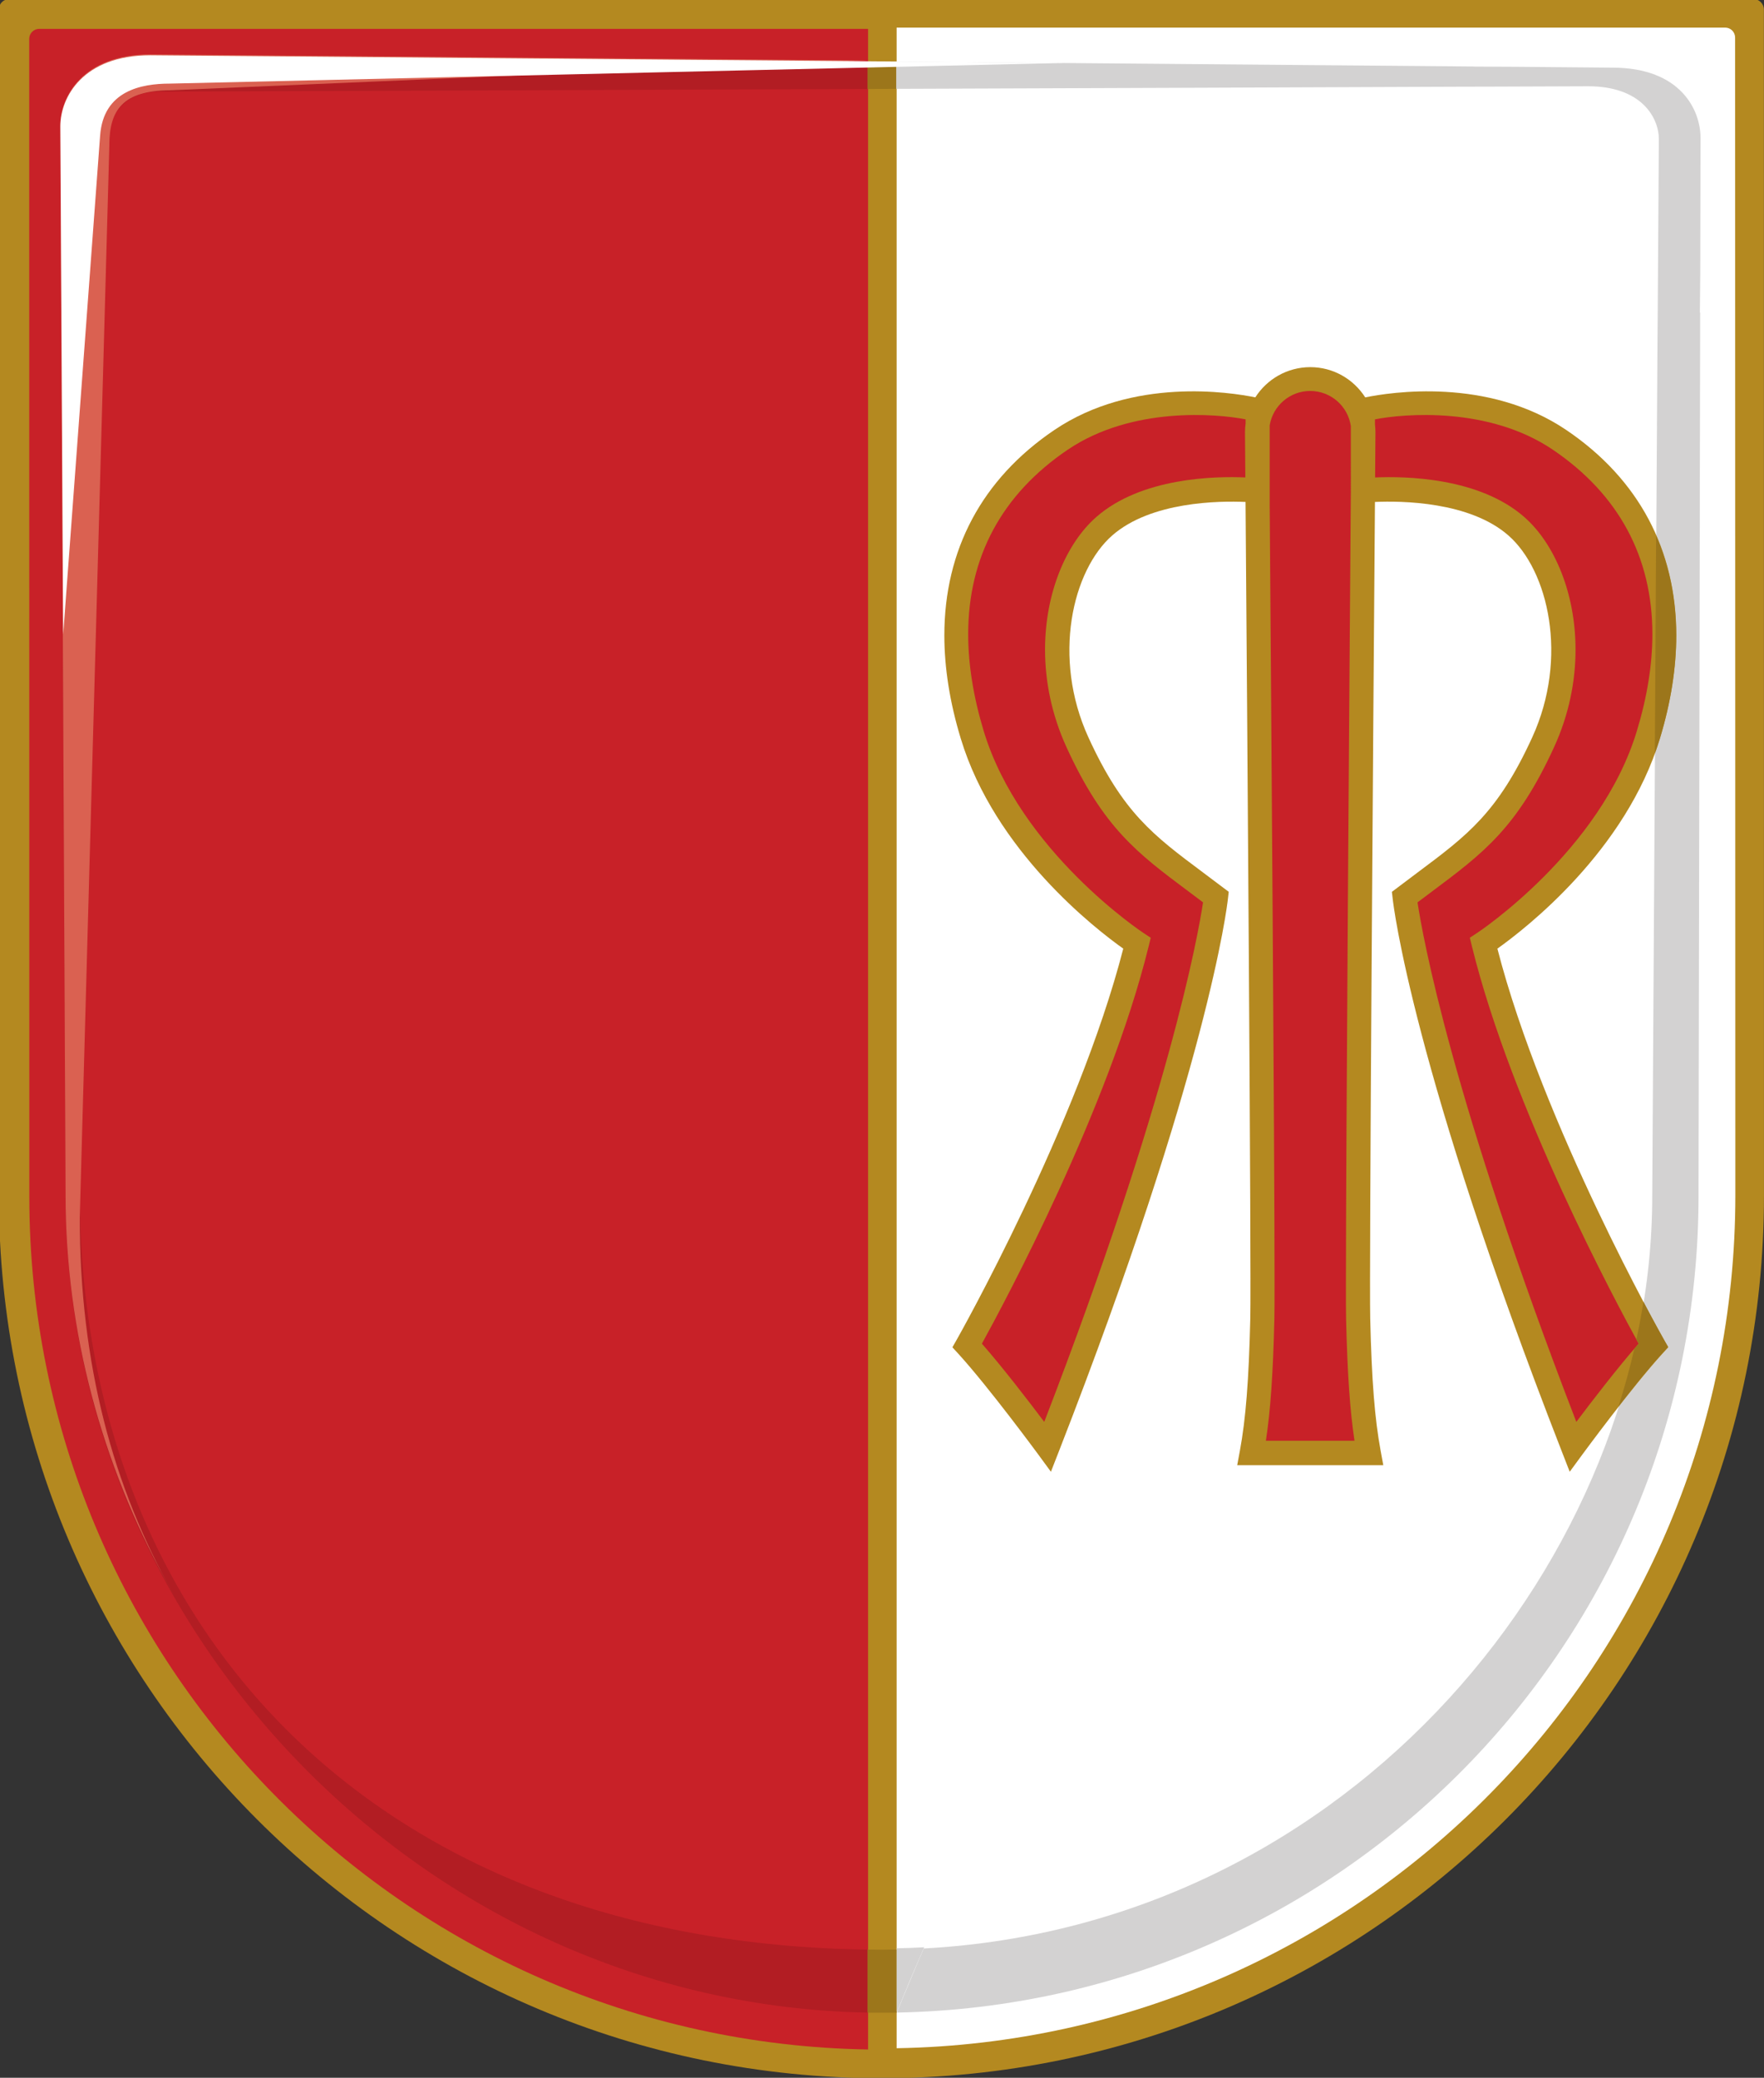 <?xml version="1.0" encoding="UTF-8" standalone="no"?>
<svg
   xmlns:dc="http://purl.org/dc/elements/1.1/"
   xmlns:cc="http://creativecommons.org/ns#"
   xmlns:rdf="http://www.w3.org/1999/02/22-rdf-syntax-ns#"
   xmlns:svg="http://www.w3.org/2000/svg"
   xmlns="http://www.w3.org/2000/svg"
   id="svg8"
   version="1.1"
   viewBox="0 0 132.292 155.823"
   height="588.939"
   width="500">
  <rect x="0" y="0" width="132.292" height="155.823" fill="#333333" stroke="none"/>
  <defs
     id="defs2">
    <clipPath
       clipPathUnits="userSpaceOnUse"
       id="clipPath32">
      <path
         d="M 0,0 H 851 V 1200 H 0 Z"
         id="path30" />
    </clipPath>
    <clipPath
       clipPathUnits="userSpaceOnUse"
       id="clipPath222">
      <path
         d="M 0,0 H 689.887 V 586.638 H 0 Z"
         id="path220" />
    </clipPath>
    <clipPath
       clipPathUnits="userSpaceOnUse"
       id="clipPath378">
      <path
         d="m 344.534,516.386 h 81.536 v 70.252 h -81.536 z"
         id="path376" />
    </clipPath>
    <clipPath
       clipPathUnits="userSpaceOnUse"
       id="clipPath390">
      <path
         d="M 0,0 H 689.887 V 586.638 H 0 Z"
         id="path388" />
    </clipPath>
    <clipPath
       clipPathUnits="userSpaceOnUse"
       id="clipPath1032">
      <path
         d="M 0,0 H 851 V 1200 H 0 Z"
         id="path1030" />
    </clipPath>
    <clipPath
       clipPathUnits="userSpaceOnUse"
       id="clipPath1208">
      <path
         d="m 0,603.894 h 689.924 v 586.658 H 0 Z"
         id="path1206" />
    </clipPath>
    <clipPath
       clipPathUnits="userSpaceOnUse"
       id="clipPath2644">
      <path
         d="M 0,0 H 851 V 1200 H 0 Z"
         id="path2642" />
    </clipPath>
    <clipPath
       clipPathUnits="userSpaceOnUse"
       id="clipPath2820">
      <path
         d="M 0,1208.551 H 859.89 V 0 H 0 Z"
         id="path2818" />
    </clipPath>
  </defs>
  <g
     transform="translate(385.095,226.252)"
     id="layer1">
    <g
       transform="matrix(5.622,0,0,5.622,-177.173,650.546)"
       id="g8050">
      <g
         id="g8019">
        <g
           transform="matrix(0.353,0,0,-0.353,-13.453,-140.009)"
           id="g2926">
          <path
             id="path2928"
             style="fill:#b48920;fill-opacity:1;fill-rule:nonzero;stroke:none"
             d="m 0,0 c 0,-18.419 -14.93,-33.352 -33.349,-33.352 -18.421,0 -33.353,14.933 -33.353,33.352 l -0.001,44.824 c 0,0.215 0.174,0.392 0.39,0.392 h 65.919 c 0.214,0 0.391,-0.177 0.391,-0.392 z" />
        </g>
        <g
           transform="matrix(0.353,0,0,-0.353,-36.594,-155.44)"
           id="g2930">
          <path
             id="path2932"
             style="fill:#c82128;fill-opacity:1;fill-rule:nonzero;stroke:none"
             d="m 0,0 0.004,-43.744 c 0,-17.625 14.142,-31.943 31.696,-32.236 V 0.378 H 0.379 C 0.17,0.378 0,0.209 0,0" />
        </g>
        <g
           transform="matrix(0.353,0,0,-0.353,-36.178,-154.271)"
           id="g2934">
          <path
             id="path2936"
             style="fill:#b21d23;fill-opacity:1;fill-rule:nonzero;stroke:none"
             d="m 0,0 0.199,-40.413 c 0,-16.369 13.525,-30.558 30.322,-30.862 v 2.381 C 12.122,-68.652 0.728,-57.018 0.728,-40.199 l 1.058,39.54 c 0,1.313 0.842,1.979 1.939,1.979 0.32,0 13.52,0.049 26.796,0.098 V 2.461 L 3.401,2.69 C 0.862,2.69 0,1.11 0,0" />
        </g>
        <g
           transform="matrix(0.353,0,0,-0.353,-32.311,-131.81)"
           id="g2938">
          <path
             id="path2940"
             style="fill:#e46250;fill-opacity:1;fill-rule:nonzero;stroke:none"
             d="M 0,0 C 0.006,-0.006 -0.004,0.005 0,0" />
        </g>
        <g
           transform="matrix(0.353,0,0,-0.353,-34.67,-134.691)"
           id="g2942">
          <path
             id="path2944"
             style="fill:#da6151;fill-opacity:1;fill-rule:nonzero;stroke:none"
             d="m 0,0 c -2.298,4.066 -3.54,8.725 -3.54,14.225 l 1.118,40.539 c 0,1.314 0.5,2.058 2.286,2.072 l 26.381,1.127 -27.119,0.229 c -2.539,0 -3.401,-1.58 -3.401,-2.69 l 0.199,-40.413 c 0,-5.175 1.37,-10.148 3.768,-14.532 C -0.209,0.371 -0.104,0.186 0,0" />
        </g>
        <g
           transform="matrix(0.353,0,0,-0.353,-25.023,-128.636)"
           id="g2946">
          <path
             id="path2948"
             style="fill:#ffffff;fill-opacity:1;fill-rule:nonzero;stroke:none"
             d="M 0,0 C 17.554,0.296 31.695,14.614 31.695,32.236 L 31.686,75.98 c 0,0.209 -0.168,0.378 -0.376,0.378 H 0 Z" />
        </g>
        <g
           transform="matrix(0.353,0,0,-0.353,-25.411,-155.14)"
           id="g2950">
          <path
             id="path2952"
             style="fill:#9c761b;fill-opacity:1;fill-rule:nonzero;stroke:none"
             d="m 0,0 v -1.043 c 0.367,10e-4 0.733,10e-4 1.101,0.004 v 1.03 z m 0,-71.355 v -2.382 c 0.181,-0.002 0.363,-0.004 0.549,-0.004 0.182,0 0.37,0.002 0.552,0.004 v 2.385 c -0.182,-0.003 -0.37,-0.008 -0.552,-0.008 -0.186,0 -0.368,0.005 -0.549,0.005" />
        </g>
        <g
           transform="matrix(0.353,0,0,-0.353,-25.023,-129.127)"
           id="g2954">
          <path
             id="path2956"
             style="fill:#d3d2d2;fill-opacity:1;fill-rule:nonzero;stroke:none"
             d="M 0,0 C 0.01,0 0.019,0.002 0.024,0.002 0.287,0.658 0.634,1.496 1.042,2.424 0.697,2.403 0.35,2.393 0,2.385 Z" />
        </g>
        <g
           transform="matrix(0.353,0,0,-0.353,-17.02,-154.803)"
           id="g2958">
          <path
             id="path2960"
             style="fill:#d3d2d2;fill-opacity:1;fill-rule:nonzero;stroke:none"
             d="m 0,0 c 2.176,0.006 3.465,0.013 3.465,0.013 2.015,0 2.668,-1.19 2.668,-2.001 L 6.091,-8.419 6.079,-9.95 5.883,-41.92 c 0,-13.612 -11.323,-27.573 -27.527,-28.438 -0.028,-0.063 -0.052,-0.121 -0.08,-0.181 -0.02,-0.05 -0.045,-0.107 -0.069,-0.157 -0.01,-0.03 -0.023,-0.059 -0.038,-0.086 -0.224,-0.53 -0.428,-1.021 -0.61,-1.455 -0.002,-0.006 -0.002,-0.014 -0.009,-0.021 -0.033,-0.089 -0.07,-0.179 -0.107,-0.264 v -0.004 c -0.034,-0.088 -0.069,-0.171 -0.104,-0.254 16.785,0.308 30.293,14.006 30.293,30.86 L 7.694,-8.533 C 7.691,-8.536 7.687,-8.539 7.683,-8.542 l 0.014,1.474 0.01,5.141 c 0,1.008 -0.718,2.644 -3.334,2.644 L 0.742,0.749 -0.849,0.757 c 0.004,0.002 0.004,0.003 0.004,0.003 l -21.841,0.185 v -1.029 c 8.12,0.027 16.122,0.06 21.094,0.08 z" />
        </g>
        <g
           transform="matrix(0.353,0,0,-0.353,-17.009,-143.304)"
           id="g2962">
          <path
             id="path2964"
             style="fill:#b48920;fill-opacity:1;fill-rule:nonzero;stroke:none"
             d="m 0,0 c 1.061,0.754 4.855,3.69 6.143,7.943 0.414,1.365 0.618,2.669 0.618,3.894 0,3.224 -1.415,5.907 -4.156,7.761 -2.967,2.006 -6.654,1.428 -7.599,1.233 -0.438,0.686 -1.203,1.143 -2.075,1.143 -0.874,0 -1.642,-0.457 -2.079,-1.142 -0.952,0.196 -4.633,0.769 -7.596,-1.234 -2.74,-1.854 -4.155,-4.537 -4.155,-7.761 0,-1.225 0.205,-2.529 0.619,-3.894 1.287,-4.253 5.081,-7.189 6.142,-7.943 -1.716,-6.668 -6.246,-14.696 -6.293,-14.777 l -0.164,-0.288 0.224,-0.244 c 1.151,-1.262 2.99,-3.766 3.009,-3.79 l 0.49,-0.669 0.302,0.773 c 5.641,14.467 6.361,20.63 6.388,20.885 l 0.029,0.258 -0.971,0.73 c -1.891,1.412 -3.03,2.265 -4.331,5.105 -1.379,3.015 -0.607,6.308 0.899,7.63 1.466,1.286 4.045,1.311 5.039,1.267 0.06,-7.599 0.22,-29.143 0.179,-30.861 -0.056,-2.34 -0.17,-3.789 -0.394,-5.001 l -0.1,-0.538 h 5.52 l -0.099,0.538 c -0.225,1.212 -0.339,2.661 -0.395,5.001 -0.041,1.718 0.12,23.266 0.179,30.861 0.991,0.044 3.576,0.021 5.044,-1.267 1.507,-1.322 2.279,-4.615 0.899,-7.63 -1.3,-2.84 -2.44,-3.693 -4.331,-5.105 L -3.987,2.146 -3.957,1.89 c 0.028,-0.255 0.747,-6.418 6.389,-20.885 l 0.301,-0.773 0.491,0.669 c 0.018,0.024 1.857,2.528 3.008,3.79 l 0.224,0.244 -0.164,0.288 C 6.246,-14.696 1.716,-6.668 0,0" />
        </g>
        <g
           transform="matrix(0.353,0,0,-0.353,-15.956,-136.991)"
           id="g2966">
          <path
             id="path2968"
             style="fill:#c82128;fill-opacity:1;fill-rule:nonzero;stroke:none"
             d="m 0,0 c -4.719,12.235 -5.811,18.37 -6.001,19.633 0.22,0.165 0.548,0.411 0.548,0.411 1.937,1.448 3.216,2.403 4.613,5.456 0.565,1.232 0.81,2.496 0.81,3.682 0,2.126 -0.787,4.004 -1.937,5.012 -1.708,1.499 -4.5,1.546 -5.637,1.495 0.008,1.047 0.012,1.671 0.013,1.714 0,0.097 -0.007,0.192 -0.018,0.286 v 0.196 c 1.093,0.215 4.292,0.495 6.719,-1.146 2.494,-1.687 3.764,-4.06 3.764,-6.971 0,-1.142 -0.194,-2.366 -0.588,-3.664 -1.373,-4.536 -5.994,-7.602 -6.041,-7.631 l -0.269,-0.177 0.076,-0.314 C -2.438,11.843 1.519,4.478 2.356,2.956 1.565,2.055 0.581,0.773 0,0 m -11.731,-0.713 c 0.175,1.153 0.271,2.544 0.32,4.607 0.005,0.198 0.007,0.646 0.007,1.296 0,5.106 -0.132,22.667 -0.184,29.505 h 10e-4 v 2.968 c 0.122,0.732 0.76,1.295 1.528,1.295 0.785,0 1.43,-0.578 1.538,-1.328 V 35.123 C -8.57,28.625 -8.707,10.407 -8.707,5.19 c 0,-0.65 0.001,-1.098 0.006,-1.296 0.05,-2.063 0.144,-3.454 0.319,-4.607 z m -6.41,34.907 c -1.149,-1.008 -1.936,-2.886 -1.936,-5.012 0,-1.186 0.246,-2.45 0.809,-3.682 1.397,-3.053 2.676,-4.008 4.615,-5.456 0,0 0.327,-0.246 0.547,-0.411 -0.191,-1.263 -1.283,-7.398 -6.001,-19.633 -0.581,0.773 -1.566,2.055 -2.356,2.956 0.838,1.522 4.794,8.887 6.304,15.026 l 0.076,0.313 -0.27,0.178 c -0.046,0.029 -4.667,3.095 -6.041,7.631 -0.392,1.298 -0.587,2.522 -0.587,3.664 0,2.911 1.269,5.284 3.763,6.971 2.428,1.641 5.626,1.361 6.72,1.146 v -0.162 c -0.014,-0.104 -0.023,-0.208 -0.023,-0.316 0.001,-0.043 0.005,-0.67 0.013,-1.717 -1.14,0.05 -3.927,0.001 -5.633,-1.496 M 0,0 c -4.719,12.235 -5.811,18.37 -6.001,19.633 0.22,0.165 0.548,0.411 0.548,0.411 1.937,1.448 3.216,2.403 4.613,5.456 0.565,1.232 0.81,2.496 0.81,3.682 0,2.126 -0.787,4.004 -1.937,5.012 -1.708,1.499 -4.5,1.546 -5.637,1.495 0.008,1.047 0.012,1.671 0.013,1.714 0,0.097 -0.007,0.192 -0.018,0.286 v 0.196 c 1.093,0.215 4.292,0.495 6.719,-1.146 2.494,-1.687 3.764,-4.06 3.764,-6.971 0,-1.142 -0.194,-2.366 -0.588,-3.664 -1.373,-4.536 -5.994,-7.602 -6.041,-7.631 l -0.269,-0.177 0.076,-0.314 C -2.438,11.843 1.519,4.478 2.356,2.956 1.565,2.055 0.581,0.773 0,0 m -11.731,-0.713 c 0.175,1.153 0.271,2.544 0.32,4.607 0.005,0.198 0.007,0.646 0.007,1.296 0,5.106 -0.132,22.667 -0.184,29.505 h 10e-4 v 2.968 c 0.122,0.732 0.76,1.295 1.528,1.295 0.785,0 1.43,-0.578 1.538,-1.328 V 35.123 C -8.57,28.625 -8.707,10.407 -8.707,5.19 c 0,-0.65 0.001,-1.098 0.006,-1.296 0.05,-2.063 0.144,-3.454 0.319,-4.607 z m -6.41,34.907 c -1.149,-1.008 -1.936,-2.886 -1.936,-5.012 0,-1.186 0.246,-2.45 0.809,-3.682 1.397,-3.053 2.676,-4.008 4.615,-5.456 0,0 0.327,-0.246 0.547,-0.411 -0.191,-1.263 -1.283,-7.398 -6.001,-19.633 -0.581,0.773 -1.566,2.055 -2.356,2.956 0.838,1.522 4.794,8.887 6.304,15.026 l 0.076,0.313 -0.27,0.178 c -0.046,0.029 -4.667,3.095 -6.041,7.631 -0.392,1.298 -0.587,2.522 -0.587,3.664 0,2.911 1.269,5.284 3.763,6.971 2.428,1.641 5.626,1.361 6.72,1.146 v -0.162 c -0.014,-0.104 -0.023,-0.208 -0.023,-0.316 0.001,-0.043 0.005,-0.67 0.013,-1.717 -1.14,0.05 -3.927,0.001 -5.633,-1.496" />
        </g>
        <g
           transform="matrix(0.353,0,0,-0.353,-14.842,-146.106)"
           id="g2970">
          <path
             id="path2972"
             style="fill:#9c761b;fill-opacity:1;fill-rule:nonzero;stroke:none"
             d="m 0,0 c 0.414,1.365 0.618,2.669 0.618,3.894 0,1.365 -0.257,2.631 -0.758,3.781 L -0.189,-0.562 C -0.122,-0.377 -0.058,-0.19 0,0" />
        </g>
        <g
           transform="matrix(0.353,0,0,-0.353,-14.731,-137.99)"
           id="g2974">
          <path
             id="path2976"
             style="fill:#9c761b;fill-opacity:1;fill-rule:nonzero;stroke:none"
             d="M 0,0 -0.164,0.288 C -0.175,0.309 -0.471,0.831 -0.934,1.708 -1.009,1.23 -1.1,0.755 -1.202,0.281 -1.17,0.224 -1.142,0.172 -1.115,0.125 -1.168,0.064 -1.223,0.002 -1.277,-0.062 c -0.169,-0.734 -0.37,-1.463 -0.601,-2.186 0.546,0.701 1.163,1.465 1.654,2.004 z" />
        </g>
        <g
           transform="matrix(0.353,0,0,-0.353,-35.648,-154.152)"
           id="g2978">
          <path
             id="path2980"
             style="fill:#ffffff;fill-opacity:1;fill-rule:nonzero;stroke:none"
             d="M 0,0 C 0.126,1.684 1.542,1.958 2.639,1.958 L 36.466,2.739 1.898,3.028 c -2.539,0 -3.401,-1.581 -3.401,-2.691 l 0.107,-19.197 z" />
        </g>
      </g>
    </g>
  </g>
</svg>
